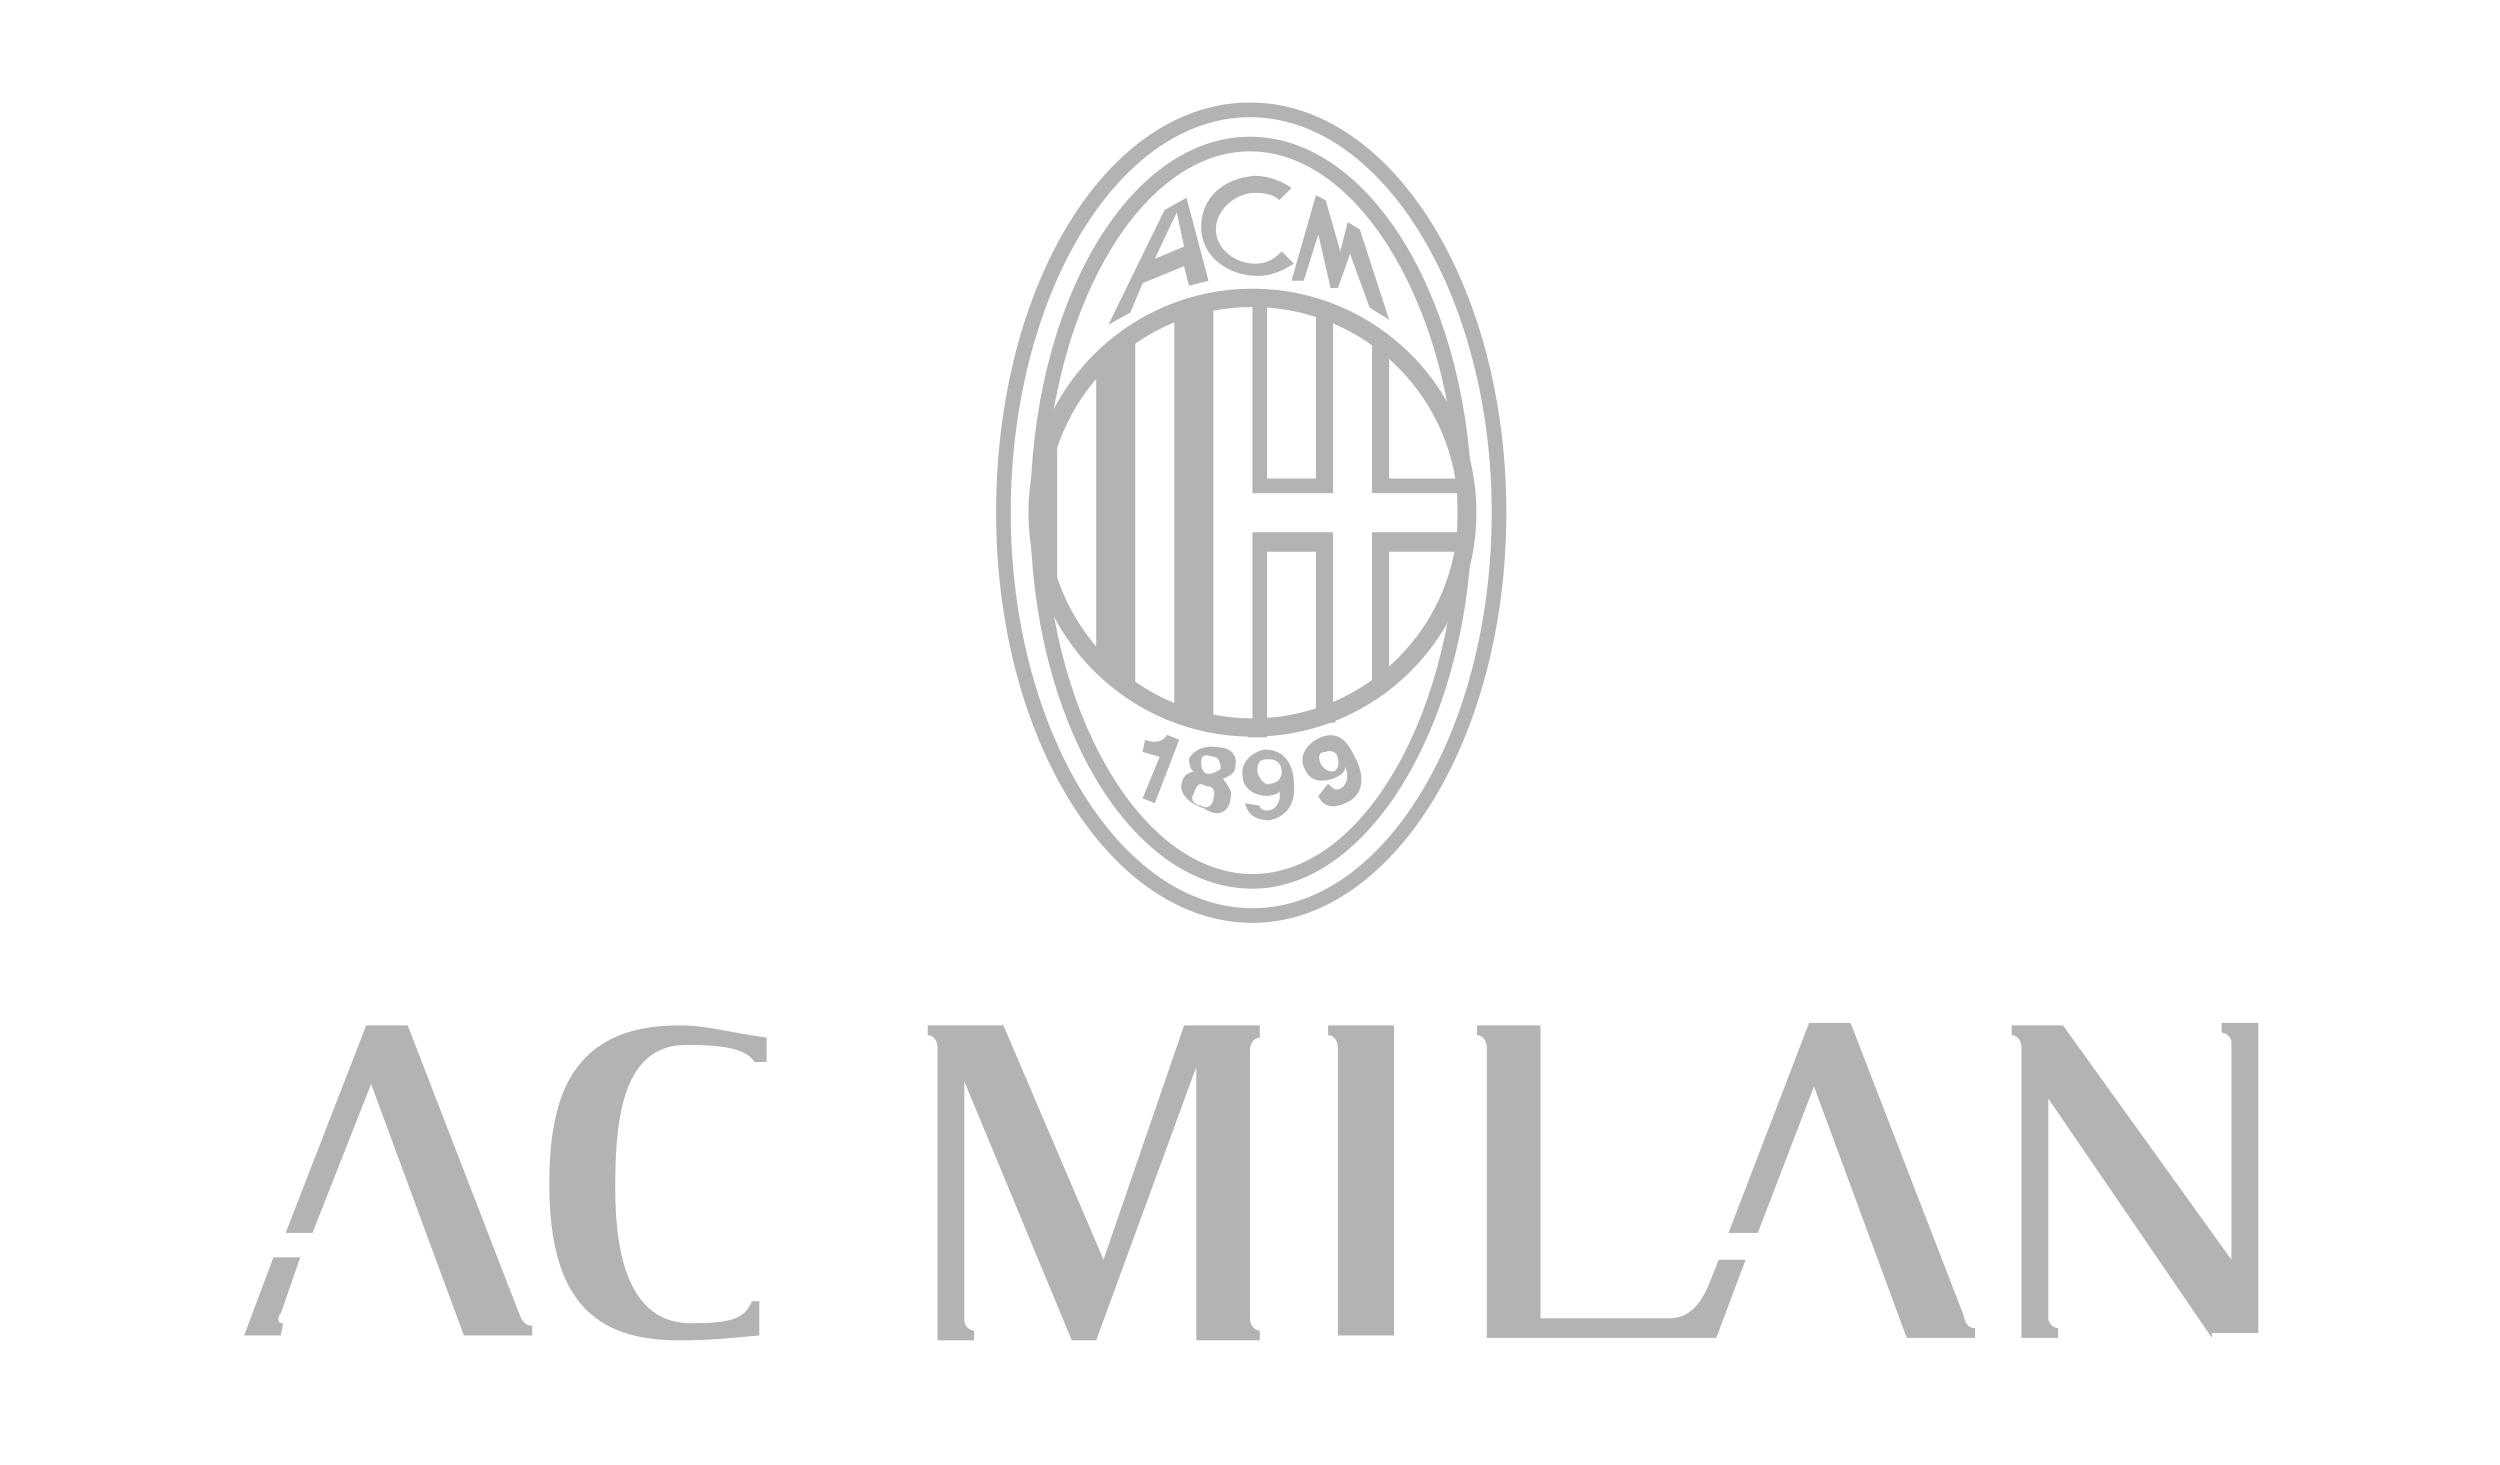 <?xml version="1.0" encoding="utf-8"?>
<!-- Generator: Adobe Illustrator 23.0.1, SVG Export Plug-In . SVG Version: 6.00 Build 0)  -->
<svg version="1.1" id="Livello_3" xmlns="http://www.w3.org/2000/svg" xmlns:xlink="http://www.w3.org/1999/xlink" x="0px" y="0px"
	 viewBox="0 0 102.4 60" style="enable-background:new 0 0 102.4 60;" xml:space="preserve">
<style type="text/css">
	.st0{fill:#B1B3B4;}
	.st1{fill:none;stroke:#B1B3B4;stroke-width:0.75;}
</style>
<polygon class="st0" points="49.7,29.8 49.7,12.6 48.1,12.6 48.1,29.2 "/>
<polygon class="st0" points="46.5,28.6 46.5,13.6 44.9,14.8 44.9,27.3 "/>
<polygon class="st0" points="43.3,25.1 43.3,16.8 42.6,18.7 42.6,23.7 "/>
<g>
	<polygon class="st0" points="51.3,12.1 51.3,20.2 54.6,20.2 54.6,13 54.7,13 54.7,12.6 53.9,12.6 53.9,19.6 51.9,19.6 51.9,12 
		51.1,12 51.1,12.1 	"/>
	<path class="st0" d="M56.2,14v6.2h4v-0.6h-3.3v-5.5c0-0.3-0.2-0.5-0.5-0.5c-0.2,0-0.3,0.1-0.4,0.3L56.2,14z"/>
	<path class="st0" d="M56.9,21.8h-0.7v6.7c0.1,0,0.1,0,0.2,0c0.3,0,0.5-0.2,0.5-0.5v-5.4h3.3v-0.8L56.9,21.8L56.9,21.8z"/>
	<polygon class="st0" points="54.6,29.2 54.6,21.8 53.9,21.8 53.9,21.8 51.9,21.8 51.9,21.8 51.3,21.8 51.3,29.8 51.1,29.8 
		51.1,30.2 51.9,30.2 51.9,22.6 53.9,22.6 53.9,29.6 54.7,29.6 54.7,29.2 	"/>
</g>
<circle class="st1" cx="51.3" cy="21" r="8.8"/>
<path class="st0" d="M46.9,30.3L46.9,30.3c0.5,0.2,0.8,0,0.9-0.2l0.5,0.2l-1,2.6l-0.5-0.2l0.7-1.7l-0.7-0.2L46.9,30.3z"/>
<path class="st0" d="M49.5,31.7c-0.2,0-0.3-0.2-0.3-0.5s0.2-0.3,0.5-0.2c0.2,0,0.3,0.2,0.3,0.5C49.8,31.6,49.7,31.7,49.5,31.7z
	 M50.4,32.7c0.1-0.3-0.1-0.5-0.3-0.8c0.2-0.1,0.5-0.2,0.5-0.5c0.1-0.5-0.2-0.8-0.8-0.8c-0.5-0.1-1,0.2-1.1,0.5
	c0,0.2,0.1,0.5,0.2,0.5c-0.5,0.1-0.5,0.5-0.5,0.5c-0.1,0.3,0.2,0.8,0.9,1C50,33.6,50.4,33.1,50.4,32.7z M49.7,32.7
	c0,0.2-0.2,0.5-0.5,0.3c-0.2,0-0.5-0.2-0.3-0.5c0.1-0.3,0.2-0.5,0.5-0.3C49.7,32.2,49.8,32.4,49.7,32.7z"/>
<path class="st0" d="M51.5,31.6c0-0.5,0.2-0.5,0.5-0.5s0.5,0.2,0.5,0.5s-0.2,0.5-0.5,0.5C51.9,32.2,51.6,32,51.5,31.6z M51,32.9
	c0.1,0.5,0.5,0.7,1,0.7c0.5-0.1,1.1-0.5,1-1.5c0-0.5-0.2-1.4-1.2-1.4c-0.5,0.1-1,0.5-0.9,1.1c0,0.5,0.5,0.8,1,0.8
	c0.2,0,0.5-0.1,0.5-0.2l0,0c0.1,0.5-0.2,0.8-0.5,0.8c-0.2,0-0.3-0.1-0.3-0.2l0,0L51,32.9z"/>
<path class="st0" d="M54.1,31.3c-0.2-0.5,0.1-0.5,0.2-0.5c0.2-0.1,0.5,0,0.5,0.3c0.1,0.3-0.1,0.5-0.2,0.5
	C54.5,31.6,54.3,31.6,54.1,31.3z M54,32.6c0.2,0.5,0.7,0.5,1.1,0.3c0.5-0.2,0.9-0.7,0.5-1.7c-0.2-0.3-0.5-1.4-1.5-1
	c-0.5,0.2-0.9,0.7-0.7,1.2s0.5,0.7,1.2,0.5c0.2-0.1,0.5-0.2,0.5-0.5l0,0c0.2,0.5,0,0.8-0.2,0.9c-0.2,0.1-0.3,0-0.5-0.2l0,0L54,32.6z
	"/>
<path class="st0" d="M51.4,7.9c-0.8,0-1.6,0.7-1.6,1.5s0.8,1.4,1.6,1.4c0.5,0,0.8-0.2,1.1-0.5l0.5,0.5c-0.5,0.3-0.9,0.5-1.5,0.5
	c-1.2,0-2.3-0.8-2.3-2s0.9-2,2.2-2.1c0.5,0,1.1,0.2,1.5,0.5l-0.5,0.5C52.2,8,51.9,7.9,51.4,7.9z"/>
<polygon class="st0" points="53.9,8 52.9,11.5 53.4,11.5 54,9.6 54.5,11.8 54.8,11.8 55.3,10.4 56.1,12.6 56.9,13.1 55.7,9.4 
	55.2,9.1 54.9,10.3 54.3,8.2 "/>
<path class="st0" d="M49.5,11.5l-0.9-3.4l-0.9,0.5l-2.3,4.7l0.9-0.5l0.5-1.2l1.7-0.7l0.2,0.8L49.5,11.5z M47.3,10.6l0.9-1.9l0.3,1.4
	L47.3,10.6z"/>
<g>
	<path class="st0" d="M51.2,5.6c-5,0-9,6.9-9,15.4s4.1,15.4,9.1,15.4c4.9,0,9-7.1,9-15.4C60.3,12.5,56.2,5.6,51.2,5.6z M51.3,35.8
		c-4.6,0-8.5-6.8-8.5-14.8s3.8-14.8,8.4-14.8S59.7,13,59.7,21S55.9,35.8,51.3,35.8z"/>
	<path class="st0" d="M51.2,4.2c-5.8,0-10.4,7.4-10.4,16.8c0,9.3,4.7,16.8,10.5,16.8c5.7,0,10.4-7.5,10.4-16.8S57,4.2,51.2,4.2z
		 M51.3,37.2c-5.4,0-9.9-7.3-9.9-16.2s4.4-16.2,9.8-16.2s9.9,7.3,9.9,16.2S56.7,37.2,51.3,37.2z"/>
</g>
<path class="st0" d="M51.6,42v0.5c-0.2,0-0.4,0.2-0.4,0.5v11c0,0.3,0.2,0.5,0.4,0.5v0.4H49V43.7l-4.1,11.2h-1l-4.4-10.6v9.8
	c0,0.2,0.2,0.4,0.4,0.4v0.4h-1.5v-12c0-0.3-0.2-0.5-0.4-0.5V42h3.1l4.1,9.6l3.3-9.6H51.6L51.6,42z M57.1,42v12.7h-2.3V42.9
	c0-0.3-0.2-0.5-0.4-0.5V42H57.1L57.1,42z M80.9,54.4v0.4h-2.8l-3.8-10.3l-2.3,6h-1.2l3.3-8.6h1.7l4.6,11.9
	C80.5,54.2,80.6,54.4,80.9,54.4 M71.5,51.6l-1.2,3.2h-9.4V42.9c0-0.3-0.2-0.5-0.4-0.5V42h2.6v12h5.2c0.6,0,1.2-0.2,1.7-1.4l0.4-1
	H71.5L71.5,51.6z M90.6,54.8L83.9,45v9c0,0.2,0.2,0.4,0.4,0.4v0.4h-1.5V42.9c0-0.3-0.2-0.5-0.4-0.5V42h2.1l6.9,9.6v-8.9
	c0-0.2-0.2-0.4-0.4-0.4v-0.4h1.5v12.7h-1.9V54.8z M27.8,42c-4.5,0-5.3,3.1-5.3,6.5c0,4.7,1.8,6.4,5.3,6.4c1.5,0,2.1-0.1,3.3-0.2
	v-1.4h-0.3c-0.3,0.7-0.8,0.9-2.5,0.9c-2.3,0-3.1-2.3-3.1-5.5c0-2.6,0.2-5.9,2.9-5.9c1.7,0,2.5,0.2,2.8,0.7h0.5v-1
	C29.9,42.3,29,42,27.8,42 M11.5,53.8c-0.1,0.1-0.1,0.2-0.1,0.2c0,0.2,0.1,0.2,0.2,0.2l-0.1,0.5H10l1.2-3.2h1.1L11.5,53.8z M15,42
	h1.7l4.6,11.9c0.1,0.2,0.2,0.4,0.5,0.4v0.4H19l-3.8-10.3l-2.4,6.1h-1.1L15,42L15,42z"/>
</svg>
